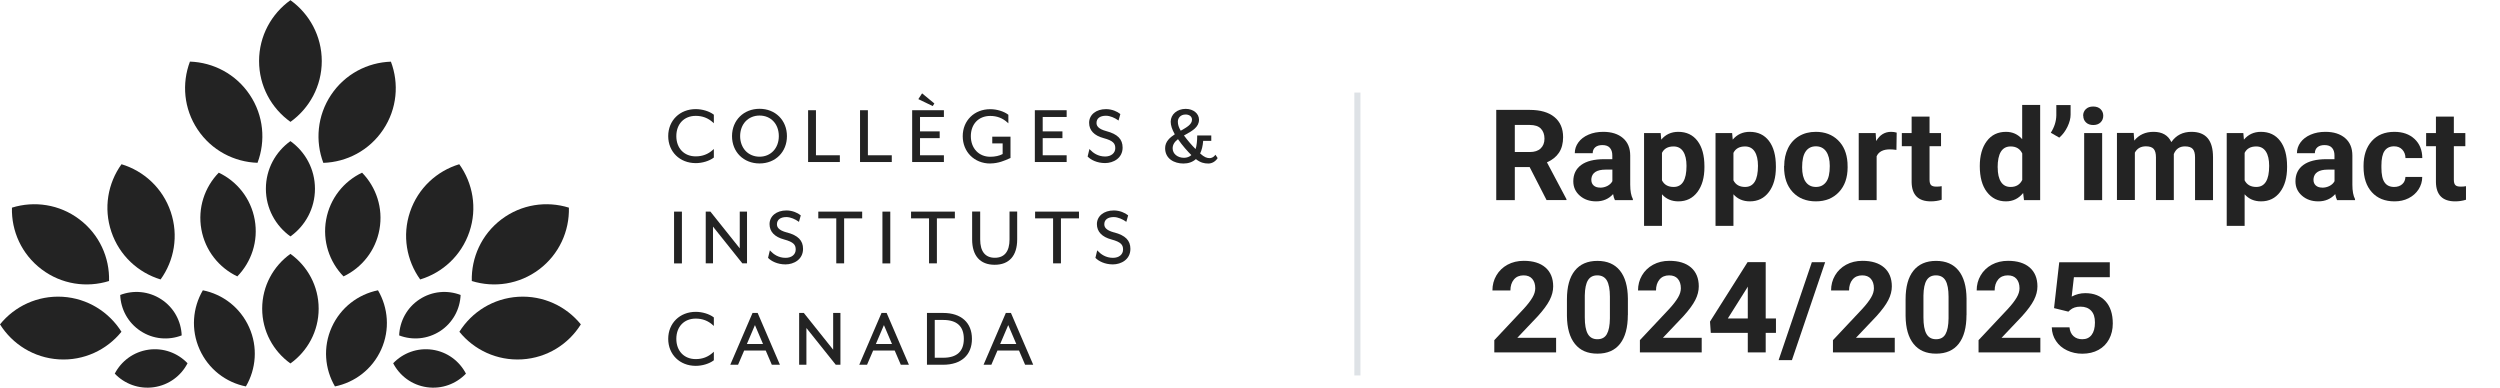 <svg xmlns="http://www.w3.org/2000/svg" id="uuid-9bc5c0f6-5290-4b4d-851a-12aa5c97c2e8" viewBox="0 0 385.13 59.72"><defs><style>.uuid-7086529b-4af3-49ac-8966-21647eb4b993{fill:#dee2e6;}.uuid-6dc336a7-01b0-4f1f-92c1-b05cf4f7a3d7{fill:#232323;}</style></defs><rect class="uuid-7086529b-4af3-49ac-8966-21647eb4b993" x="208.64" y="14.26" width=".94" height="43.58"></rect><path class="uuid-6dc336a7-01b0-4f1f-92c1-b05cf4f7a3d7" d="m235.64,25.74h-2.28v5.09h-2.86v-13.9h5.16c1.64,0,2.91.37,3.8,1.1.89.73,1.34,1.77,1.34,3.1,0,.95-.21,1.74-.62,2.37-.41.63-1.03,1.14-1.87,1.51l3.01,5.68v.13h-3.07l-2.61-5.09Zm-2.28-2.32h2.31c.72,0,1.28-.18,1.67-.55.39-.37.59-.87.59-1.51s-.19-1.17-.56-1.55c-.37-.38-.94-.56-1.71-.56h-2.3v4.17Z"></path><path class="uuid-6dc336a7-01b0-4f1f-92c1-b05cf4f7a3d7" d="m248.78,30.83c-.13-.25-.22-.56-.28-.93-.67.74-1.54,1.12-2.61,1.12-1.01,0-1.85-.29-2.52-.88s-1-1.32-1-2.21c0-1.09.41-1.93,1.22-2.52.81-.59,1.98-.88,3.52-.89h1.27v-.59c0-.48-.12-.86-.37-1.15-.25-.29-.63-.43-1.16-.43-.46,0-.83.11-1.09.33-.26.22-.4.53-.4.92h-2.76c0-.6.18-1.15.55-1.66.37-.51.89-.91,1.57-1.2.67-.29,1.43-.43,2.27-.43,1.27,0,2.28.32,3.03.96.75.64,1.12,1.54,1.12,2.7v4.48c0,.98.14,1.72.41,2.22v.16h-2.79Zm-2.28-1.92c.41,0,.78-.09,1.13-.27.34-.18.6-.42.76-.73v-1.78h-1.03c-1.38,0-2.12.48-2.21,1.43v.16c0,.34.11.63.35.85s.57.33.99.33Z"></path><path class="uuid-6dc336a7-01b0-4f1f-92c1-b05cf4f7a3d7" d="m262.57,25.76c0,1.59-.36,2.87-1.08,3.82-.72.96-1.7,1.44-2.93,1.44-1.04,0-1.89-.36-2.53-1.09v4.87h-2.76v-14.3h2.56l.09,1.01c.67-.8,1.54-1.2,2.62-1.2,1.27,0,2.26.47,2.97,1.41.71.94,1.06,2.24,1.06,3.9v.14Zm-2.76-.2c0-.96-.17-1.7-.51-2.22-.34-.52-.83-.78-1.48-.78-.87,0-1.46.33-1.79.99v4.23c.34.68.94,1.02,1.8,1.02,1.32,0,1.98-1.08,1.98-3.24Z"></path><path class="uuid-6dc336a7-01b0-4f1f-92c1-b05cf4f7a3d7" d="m273.58,25.76c0,1.59-.36,2.87-1.08,3.82-.72.96-1.7,1.44-2.93,1.44-1.04,0-1.89-.36-2.53-1.09v4.87h-2.76v-14.3h2.56l.09,1.01c.67-.8,1.54-1.2,2.62-1.2,1.27,0,2.26.47,2.97,1.41.71.94,1.06,2.24,1.06,3.9v.14Zm-2.76-.2c0-.96-.17-1.7-.51-2.22-.34-.52-.83-.78-1.48-.78-.87,0-1.46.33-1.79.99v4.23c.34.68.94,1.02,1.8,1.02,1.32,0,1.98-1.08,1.98-3.24Z"></path><path class="uuid-6dc336a7-01b0-4f1f-92c1-b05cf4f7a3d7" d="m274.86,25.57c0-1.02.2-1.94.59-2.74s.96-1.42,1.7-1.86c.74-.44,1.6-.66,2.58-.66,1.39,0,2.53.43,3.41,1.28.88.85,1.37,2.01,1.47,3.47l.02.71c0,1.58-.44,2.86-1.33,3.81s-2.07,1.44-3.56,1.44-2.68-.48-3.57-1.43c-.89-.96-1.33-2.25-1.33-3.89v-.12Zm2.76.2c0,.98.18,1.73.55,2.25s.9.78,1.58.78,1.19-.26,1.57-.77c.38-.51.56-1.33.56-2.46,0-.96-.19-1.71-.56-2.24-.38-.53-.9-.79-1.58-.79s-1.2.26-1.57.79-.55,1.34-.55,2.44Z"></path><path class="uuid-6dc336a7-01b0-4f1f-92c1-b05cf4f7a3d7" d="m292.14,23.09c-.38-.05-.71-.08-.99-.08-1.04,0-1.73.35-2.05,1.06v6.76h-2.76v-10.33h2.61l.08,1.23c.55-.95,1.32-1.42,2.3-1.42.3,0,.59.04.86.12l-.04,2.65Z"></path><path class="uuid-6dc336a7-01b0-4f1f-92c1-b05cf4f7a3d7" d="m297.25,17.96v2.54h1.77v2.02h-1.77v5.16c0,.38.07.66.22.82.15.17.43.25.84.25.31,0,.58-.02.81-.07v2.09c-.54.17-1.1.25-1.67.25-1.93,0-2.92-.98-2.96-2.93v-5.57h-1.51v-2.02h1.51v-2.54h2.76Z"></path><path class="uuid-6dc336a7-01b0-4f1f-92c1-b05cf4f7a3d7" d="m304.99,25.59c0-1.61.36-2.89,1.08-3.85.72-.96,1.71-1.43,2.96-1.43,1,0,1.84.38,2.49,1.13v-5.27h2.77v14.66h-2.49l-.13-1.1c-.69.86-1.57,1.29-2.65,1.29-1.22,0-2.19-.48-2.93-1.44s-1.1-2.29-1.1-4Zm2.76.21c0,.97.17,1.71.51,2.23.34.52.83.77,1.47.77.85,0,1.45-.36,1.8-1.08v-4.08c-.34-.72-.94-1.08-1.79-1.08-1.33,0-2,1.08-2,3.24Z"></path><path class="uuid-6dc336a7-01b0-4f1f-92c1-b05cf4f7a3d7" d="m317.23,21.2l-1.3-.75c.55-.86.83-1.75.85-2.66v-1.61h2.2v1.48c0,.57-.16,1.19-.48,1.86-.32.67-.74,1.23-1.27,1.69Z"></path><path class="uuid-6dc336a7-01b0-4f1f-92c1-b05cf4f7a3d7" d="m320.91,17.83c0-.41.14-.75.42-1.02.28-.27.65-.4,1.13-.4s.85.13,1.13.4c.28.27.42.61.42,1.02s-.14.76-.42,1.03c-.28.27-.66.4-1.12.4s-.84-.13-1.12-.4-.42-.61-.42-1.03Zm2.93,13h-2.77v-10.33h2.77v10.33Z"></path><path class="uuid-6dc336a7-01b0-4f1f-92c1-b05cf4f7a3d7" d="m328.7,20.5l.09,1.16c.73-.9,1.72-1.35,2.97-1.35,1.33,0,2.24.52,2.74,1.58.73-1.05,1.76-1.58,3.1-1.58,1.12,0,1.95.33,2.5.98.55.65.82,1.63.82,2.94v6.6h-2.77v-6.59c0-.58-.11-1.01-.34-1.28-.23-.27-.63-.41-1.21-.41-.83,0-1.4.39-1.72,1.18v7.09s-2.75,0-2.75,0v-6.58c0-.6-.12-1.03-.35-1.3-.24-.27-.64-.4-1.2-.4-.78,0-1.35.32-1.7.97v7.3h-2.76v-10.33h2.59Z"></path><path class="uuid-6dc336a7-01b0-4f1f-92c1-b05cf4f7a3d7" d="m352.33,25.76c0,1.59-.36,2.87-1.08,3.82-.72.96-1.7,1.44-2.93,1.44-1.04,0-1.89-.36-2.53-1.09v4.87h-2.76v-14.3h2.56l.09,1.01c.67-.8,1.54-1.2,2.62-1.2,1.27,0,2.26.47,2.97,1.41.71.94,1.06,2.24,1.06,3.9v.14Zm-2.76-.2c0-.96-.17-1.7-.51-2.22-.34-.52-.83-.78-1.48-.78-.87,0-1.46.33-1.79.99v4.23c.34.68.94,1.02,1.8,1.02,1.32,0,1.98-1.08,1.98-3.24Z"></path><path class="uuid-6dc336a7-01b0-4f1f-92c1-b05cf4f7a3d7" d="m360.03,30.83c-.13-.25-.22-.56-.28-.93-.67.74-1.54,1.12-2.61,1.12-1.01,0-1.85-.29-2.52-.88s-1-1.32-1-2.21c0-1.09.41-1.93,1.22-2.52.81-.59,1.98-.88,3.52-.89h1.27v-.59c0-.48-.12-.86-.37-1.15-.25-.29-.63-.43-1.16-.43-.46,0-.83.11-1.09.33-.26.22-.4.53-.4.92h-2.76c0-.6.18-1.15.55-1.66.37-.51.89-.91,1.57-1.2.67-.29,1.43-.43,2.27-.43,1.27,0,2.28.32,3.03.96.75.64,1.12,1.54,1.12,2.7v4.48c0,.98.14,1.72.41,2.22v.16h-2.79Zm-2.28-1.92c.41,0,.78-.09,1.13-.27.34-.18.6-.42.76-.73v-1.78h-1.03c-1.38,0-2.12.48-2.21,1.43v.16c0,.34.11.63.35.85s.57.33.99.33Z"></path><path class="uuid-6dc336a7-01b0-4f1f-92c1-b05cf4f7a3d7" d="m368.82,28.8c.51,0,.92-.14,1.24-.42.32-.28.48-.65.5-1.12h2.59c0,.7-.2,1.34-.57,1.92-.38.58-.89,1.03-1.54,1.36s-1.37.48-2.16.48c-1.48,0-2.64-.47-3.49-1.41-.85-.94-1.28-2.23-1.28-3.89v-.18c0-1.59.42-2.86,1.27-3.81s2.01-1.42,3.48-1.42c1.29,0,2.33.37,3.11,1.1.78.73,1.18,1.71,1.19,2.94h-2.59c-.01-.54-.18-.97-.5-1.31-.32-.34-.74-.5-1.26-.5-.64,0-1.13.23-1.46.7-.33.47-.49,1.23-.49,2.28v.29c0,1.06.16,1.83.49,2.29.32.47.82.7,1.48.7Z"></path><path class="uuid-6dc336a7-01b0-4f1f-92c1-b05cf4f7a3d7" d="m378.02,17.96v2.54h1.77v2.02h-1.77v5.16c0,.38.07.66.22.82.15.17.43.25.84.25.31,0,.58-.02.81-.07v2.09c-.54.17-1.1.25-1.67.25-1.93,0-2.92-.98-2.96-2.93v-5.57h-1.51v-2.02h1.51v-2.54h2.76Z"></path><path class="uuid-6dc336a7-01b0-4f1f-92c1-b05cf4f7a3d7" d="m239.73,54.29h-9.53v-1.89l4.5-4.79c.62-.67,1.07-1.26,1.37-1.77s.44-.98.44-1.43c0-.62-.16-1.1-.47-1.46s-.76-.53-1.34-.53c-.62,0-1.12.21-1.48.64s-.54,1-.54,1.69h-2.77c0-.85.2-1.62.61-2.32s.98-1.25,1.71-1.65c.74-.4,1.57-.6,2.51-.6,1.43,0,2.54.34,3.34,1.03.79.69,1.19,1.66,1.19,2.91,0,.69-.18,1.39-.54,2.1-.36.71-.97,1.54-1.83,2.49l-3.16,3.33h5.98v2.22Z"></path><path class="uuid-6dc336a7-01b0-4f1f-92c1-b05cf4f7a3d7" d="m250.77,48.54c0,1.92-.4,3.39-1.19,4.41-.79,1.02-1.96,1.53-3.49,1.53s-2.67-.5-3.47-1.5-1.21-2.43-1.23-4.3v-2.56c0-1.94.4-3.41,1.21-4.42.8-1,1.96-1.51,3.48-1.51s2.67.5,3.47,1.49,1.21,2.43,1.23,4.29v2.56Zm-2.76-2.81c0-1.15-.16-1.99-.47-2.52-.31-.53-.81-.79-1.47-.79s-1.13.25-1.44.75-.47,1.28-.49,2.35v3.38c0,1.13.15,1.98.46,2.53.31.55.8.83,1.48.83s1.16-.26,1.46-.79c.3-.53.46-1.34.47-2.43v-3.31Z"></path><path class="uuid-6dc336a7-01b0-4f1f-92c1-b05cf4f7a3d7" d="m262.16,54.29h-9.53v-1.89l4.5-4.79c.62-.67,1.07-1.26,1.37-1.77s.44-.98.44-1.43c0-.62-.16-1.1-.47-1.46s-.76-.53-1.34-.53c-.62,0-1.12.21-1.48.64s-.54,1-.54,1.69h-2.77c0-.85.2-1.62.61-2.32s.98-1.25,1.71-1.65c.74-.4,1.57-.6,2.51-.6,1.43,0,2.54.34,3.34,1.03.79.69,1.19,1.66,1.19,2.91,0,.69-.18,1.39-.54,2.1-.36.71-.97,1.54-1.83,2.49l-3.16,3.33h5.98v2.22Z"></path><path class="uuid-6dc336a7-01b0-4f1f-92c1-b05cf4f7a3d7" d="m272.01,49.06h1.58v2.22h-1.58v3.01h-2.76v-3.01h-5.7l-.12-1.74,5.79-9.16h2.79v8.67Zm-5.83,0h3.07v-4.91l-.18.31-2.89,4.59Z"></path><path class="uuid-6dc336a7-01b0-4f1f-92c1-b05cf4f7a3d7" d="m276.05,55.48h-2.05l5.12-15.09h2.05l-5.12,15.09Z"></path><path class="uuid-6dc336a7-01b0-4f1f-92c1-b05cf4f7a3d7" d="m291.9,54.29h-9.53v-1.89l4.5-4.79c.62-.67,1.07-1.26,1.37-1.77s.44-.98.44-1.43c0-.62-.16-1.1-.47-1.46s-.76-.53-1.34-.53c-.62,0-1.12.21-1.48.64s-.54,1-.54,1.69h-2.77c0-.85.2-1.62.61-2.32s.98-1.25,1.71-1.65c.74-.4,1.57-.6,2.51-.6,1.43,0,2.54.34,3.34,1.03.79.69,1.19,1.66,1.19,2.91,0,.69-.18,1.39-.54,2.1-.36.71-.97,1.54-1.83,2.49l-3.16,3.33h5.98v2.22Z"></path><path class="uuid-6dc336a7-01b0-4f1f-92c1-b05cf4f7a3d7" d="m302.94,48.54c0,1.92-.4,3.39-1.19,4.41-.79,1.02-1.96,1.53-3.49,1.53s-2.67-.5-3.47-1.5-1.21-2.43-1.23-4.3v-2.56c0-1.94.4-3.41,1.21-4.42.8-1,1.96-1.51,3.48-1.51s2.67.5,3.47,1.49,1.21,2.43,1.23,4.29v2.56Zm-2.76-2.81c0-1.15-.16-1.99-.47-2.52-.31-.53-.81-.79-1.47-.79s-1.13.25-1.44.75-.47,1.28-.49,2.35v3.38c0,1.13.15,1.98.46,2.53.31.55.8.83,1.48.83s1.16-.26,1.46-.79c.3-.53.46-1.34.47-2.43v-3.31Z"></path><path class="uuid-6dc336a7-01b0-4f1f-92c1-b05cf4f7a3d7" d="m314.33,54.29h-9.53v-1.89l4.5-4.79c.62-.67,1.07-1.26,1.37-1.77s.44-.98.44-1.43c0-.62-.16-1.1-.47-1.46s-.76-.53-1.34-.53c-.62,0-1.12.21-1.48.64s-.54,1-.54,1.69h-2.77c0-.85.2-1.62.61-2.32s.98-1.25,1.71-1.65c.74-.4,1.57-.6,2.51-.6,1.43,0,2.54.34,3.34,1.03.79.69,1.19,1.66,1.19,2.91,0,.69-.18,1.39-.54,2.1-.36.71-.97,1.54-1.83,2.49l-3.16,3.33h5.98v2.22Z"></path><path class="uuid-6dc336a7-01b0-4f1f-92c1-b05cf4f7a3d7" d="m316.43,47.46l.8-7.06h7.79v2.3h-5.53l-.34,2.99c.66-.35,1.35-.53,2.09-.53,1.32,0,2.36.41,3.11,1.23s1.13,1.97,1.13,3.45c0,.9-.19,1.7-.57,2.41s-.92,1.26-1.63,1.65c-.71.39-1.54.59-2.5.59-.84,0-1.62-.17-2.34-.51-.72-.34-1.29-.82-1.7-1.44-.42-.62-.64-1.32-.66-2.11h2.73c.06.58.26,1.03.61,1.35.35.32.8.48,1.36.48.62,0,1.1-.22,1.44-.67.34-.45.51-1.08.51-1.91s-.19-1.39-.58-1.81c-.39-.42-.94-.63-1.65-.63-.66,0-1.19.17-1.59.52l-.27.25-2.2-.54Z"></path><path class="uuid-6dc336a7-01b0-4f1f-92c1-b05cf4f7a3d7" d="m44.74,18.78c2.92-2.09,4.83-5.51,4.83-9.37S47.66,2.12,44.74.03c-2.92,2.09-4.83,5.51-4.83,9.37s1.9,7.28,4.83,9.37Z"></path><path class="uuid-6dc336a7-01b0-4f1f-92c1-b05cf4f7a3d7" d="m72.31,35.72c1.24-3.66.53-7.51-1.56-10.42-3.44,1.04-6.34,3.67-7.58,7.33-1.24,3.66-.53,7.51,1.56,10.42,3.44-1.04,6.34-3.67,7.58-7.33Z"></path><path class="uuid-6dc336a7-01b0-4f1f-92c1-b05cf4f7a3d7" d="m72.68,43.29c3.43,1.07,7.3.53,10.39-1.8,3.08-2.33,4.66-5.91,4.57-9.5-3.43-1.07-7.3-.53-10.39,1.8-3.08,2.33-4.66,5.91-4.57,9.5Z"></path><path class="uuid-6dc336a7-01b0-4f1f-92c1-b05cf4f7a3d7" d="m79.83,45.72c-3.86.24-7.15,2.34-9.06,5.39,2.26,2.79,5.79,4.48,9.65,4.25,3.86-.23,7.16-2.34,9.06-5.39-2.26-2.79-5.79-4.48-9.65-4.25Z"></path><path class="uuid-6dc336a7-01b0-4f1f-92c1-b05cf4f7a3d7" d="m44.74,39.11c-2.63,1.88-4.35,4.96-4.35,8.44s1.72,6.56,4.35,8.44c2.63-1.88,4.35-4.96,4.35-8.44s-1.72-6.56-4.35-8.44Z"></path><path class="uuid-6dc336a7-01b0-4f1f-92c1-b05cf4f7a3d7" d="m44.74,21.74c-2.29,1.64-3.78,4.31-3.78,7.34s1.49,5.7,3.78,7.34c2.29-1.63,3.78-4.31,3.78-7.34s-1.49-5.7-3.78-7.34Z"></path><path class="uuid-6dc336a7-01b0-4f1f-92c1-b05cf4f7a3d7" d="m67.83,50.99c1.95-1.29,3.04-3.38,3.13-5.55-2.03-.78-4.39-.6-6.34.68-1.95,1.28-3.04,3.38-3.13,5.55,2.03.78,4.38.6,6.34-.68Z"></path><path class="uuid-6dc336a7-01b0-4f1f-92c1-b05cf4f7a3d7" d="m66.59,53.87c-2.31-.33-4.52.52-6.02,2.09,1,1.93,2.88,3.36,5.19,3.69,2.31.33,4.52-.52,6.02-2.09-1-1.93-2.88-3.36-5.19-3.69Z"></path><path class="uuid-6dc336a7-01b0-4f1f-92c1-b05cf4f7a3d7" d="m58.46,35.33c.59-3.29-.51-6.5-2.68-8.73-2.81,1.33-4.95,3.96-5.54,7.25-.59,3.29.51,6.5,2.68,8.73,2.81-1.33,4.95-3.96,5.54-7.25Z"></path><path class="uuid-6dc336a7-01b0-4f1f-92c1-b05cf4f7a3d7" d="m51.1,50.42c-1.37,3.05-1.07,6.43.5,9.11,3.05-.62,5.76-2.65,7.13-5.7,1.37-3.05,1.07-6.43-.5-9.11-3.05.62-5.76,2.65-7.13,5.7Z"></path><path class="uuid-6dc336a7-01b0-4f1f-92c1-b05cf4f7a3d7" d="m59.03,19.97c2.15-3.21,2.46-7.12,1.19-10.47-3.59.12-7.07,1.9-9.22,5.12-2.14,3.21-2.46,7.12-1.19,10.47,3.59-.12,7.07-1.9,9.22-5.12Z"></path><path class="uuid-6dc336a7-01b0-4f1f-92c1-b05cf4f7a3d7" d="m24.74,43.05c2.1-2.91,2.8-6.76,1.56-10.42-1.24-3.66-4.14-6.29-7.58-7.33-2.1,2.91-2.8,6.76-1.56,10.42,1.24,3.66,4.14,6.29,7.58,7.33Z"></path><path class="uuid-6dc336a7-01b0-4f1f-92c1-b05cf4f7a3d7" d="m6.41,41.49c3.08,2.33,6.96,2.87,10.39,1.8.1-3.59-1.48-7.17-4.57-9.5-3.08-2.33-6.96-2.87-10.39-1.8-.1,3.59,1.48,7.17,4.57,9.5Z"></path><path class="uuid-6dc336a7-01b0-4f1f-92c1-b05cf4f7a3d7" d="m18.71,51.11c-1.91-3.04-5.2-5.15-9.06-5.39-3.86-.23-7.39,1.46-9.65,4.25,1.91,3.04,5.2,5.15,9.06,5.39,3.86.24,7.39-1.46,9.65-4.25Z"></path><path class="uuid-6dc336a7-01b0-4f1f-92c1-b05cf4f7a3d7" d="m24.86,46.12c-1.95-1.28-4.31-1.46-6.34-.68.08,2.17,1.18,4.27,3.13,5.55,1.95,1.29,4.31,1.46,6.34.68-.08-2.17-1.18-4.27-3.13-5.55Z"></path><path class="uuid-6dc336a7-01b0-4f1f-92c1-b05cf4f7a3d7" d="m22.88,53.87c-2.31.33-4.2,1.76-5.2,3.69,1.5,1.57,3.71,2.42,6.02,2.09,2.31-.33,4.2-1.76,5.19-3.69-1.5-1.57-3.71-2.42-6.02-2.09Z"></path><path class="uuid-6dc336a7-01b0-4f1f-92c1-b05cf4f7a3d7" d="m33.7,26.6c-2.17,2.23-3.27,5.43-2.68,8.73.59,3.29,2.74,5.92,5.54,7.25,2.17-2.23,3.27-5.43,2.68-8.73-.59-3.29-2.73-5.92-5.54-7.25Z"></path><path class="uuid-6dc336a7-01b0-4f1f-92c1-b05cf4f7a3d7" d="m31.25,44.72c-1.57,2.68-1.87,6.06-.5,9.11,1.37,3.06,4.08,5.09,7.13,5.7,1.57-2.68,1.87-6.06.5-9.11-1.37-3.06-4.08-5.09-7.13-5.7Z"></path><path class="uuid-6dc336a7-01b0-4f1f-92c1-b05cf4f7a3d7" d="m38.48,14.61c-2.14-3.21-5.63-5-9.22-5.12-1.27,3.36-.96,7.26,1.19,10.47,2.14,3.21,5.63,5,9.22,5.12,1.27-3.36.96-7.26-1.19-10.47Z"></path><path class="uuid-6dc336a7-01b0-4f1f-92c1-b05cf4f7a3d7" d="m107.18,25.13c1.01,0,2.09-.33,2.76-.84l.03-.03v-1.31l-.14.13c-.75.68-1.62,1.01-2.65,1.01-1.79,0-2.99-1.25-2.99-3.12s1.2-3.12,2.99-3.12c1.03,0,1.9.33,2.65,1.01l.14.13v-1.31l-.03-.03c-.67-.51-1.75-.84-2.76-.84-2.45,0-4.24,1.75-4.24,4.16s1.78,4.16,4.24,4.16Z"></path><path class="uuid-6dc336a7-01b0-4f1f-92c1-b05cf4f7a3d7" d="m117.01,25.18c2.45,0,4.22-1.77,4.22-4.21s-1.78-4.21-4.22-4.21-4.24,1.77-4.24,4.21,1.78,4.21,4.24,4.21Zm0-7.38c1.75,0,2.97,1.3,2.97,3.17s-1.25,3.17-2.97,3.17c-.84,0-1.61-.32-2.15-.89-.54-.58-.84-1.38-.84-2.28s.3-1.71.84-2.28c.54-.57,1.3-.89,2.15-.89Z"></path><polygon class="uuid-6dc336a7-01b0-4f1f-92c1-b05cf4f7a3d7" points="129.38 23.92 125.7 23.92 125.7 16.98 124.49 16.98 124.49 24.96 129.38 24.96 129.38 23.92"></polygon><polygon class="uuid-6dc336a7-01b0-4f1f-92c1-b05cf4f7a3d7" points="137.38 23.92 133.7 23.92 133.7 16.98 132.49 16.98 132.49 24.96 137.38 24.96 137.38 23.92"></polygon><polygon class="uuid-6dc336a7-01b0-4f1f-92c1-b05cf4f7a3d7" points="143.94 15.94 142.05 14.38 141.47 15.27 143.69 16.34 143.94 15.94"></polygon><polygon class="uuid-6dc336a7-01b0-4f1f-92c1-b05cf4f7a3d7" points="145.41 23.92 141.73 23.92 141.73 21.28 144.76 21.28 144.76 20.24 141.73 20.24 141.73 18.02 145.41 18.02 145.41 16.98 140.52 16.98 140.52 24.96 145.41 24.96 145.41 23.92"></polygon><path class="uuid-6dc336a7-01b0-4f1f-92c1-b05cf4f7a3d7" d="m152.55,25.18c1.27,0,2.3-.48,2.86-.73.08-.04.15-.07.21-.09l.05-.02v-3.29h-2.81v1.04h1.6v1.64c-.5.27-1.17.42-1.91.42-1.76,0-2.99-1.3-2.99-3.17s1.2-3.12,2.99-3.12c1.03,0,1.9.33,2.65,1.01l.14.13v-1.31l-.03-.03c-.67-.51-1.75-.84-2.76-.84-2.45,0-4.24,1.75-4.24,4.16s1.78,4.21,4.24,4.21Z"></path><polygon class="uuid-6dc336a7-01b0-4f1f-92c1-b05cf4f7a3d7" points="164.32 23.92 160.63 23.92 160.63 21.28 163.67 21.28 163.67 20.24 160.63 20.24 160.63 18.02 164.32 18.02 164.32 16.98 159.42 16.98 159.42 24.96 164.32 24.96 164.32 23.92"></polygon><path class="uuid-6dc336a7-01b0-4f1f-92c1-b05cf4f7a3d7" d="m172.94,22.74c0-1.3-.77-2.08-2.51-2.54-1.34-.36-1.51-.87-1.51-1.27,0-.69.54-1.1,1.45-1.1.67,0,1.39.35,1.84.67l.1.07.28-.99-.04-.04c-.41-.34-1.23-.73-2.17-.73-1.53,0-2.6.87-2.6,2.11,0,1.15.77,1.97,2.24,2.36,1.5.4,1.79.85,1.79,1.55,0,.75-.64,1.28-1.56,1.28-1.11,0-1.87-.57-2.31-1.04l-.11-.12-.28,1.16.03.03c.46.47,1.4.98,2.66.98s2.7-.75,2.7-2.39Z"></path><path class="uuid-6dc336a7-01b0-4f1f-92c1-b05cf4f7a3d7" d="m187.23,23.85l-.07.09c-.22.29-.56.42-.8.42-.42,0-.82-.12-1.48-.72.25-.5.41-1.14.47-1.94h1.25v-.83h-2.17v.09c.01.58-.08,1.56-.25,2-.58-.57-1.22-1.32-1.79-2.09.1-.05.19-.11.29-.16,1-.56,2.03-1.13,2.03-2.27,0-.95-.88-1.67-2.05-1.67-1.32,0-2.31.85-2.31,1.98,0,.56.2,1.18.63,1.94-.75.48-1.49,1.12-1.49,2.14,0,1.63,1.41,2.36,2.82,2.36.77,0,1.41-.23,1.92-.68.72.56,1.29.68,1.92.68.55,0,1.07-.3,1.4-.79l.03-.05-.33-.5Zm-5.32-3.72h-.02c-.31-.52-.44-.93-.44-1.39,0-.53.38-1.1,1.2-1.1.49,0,.98.25.98.8,0,.72-.8,1.17-1.72,1.69Zm-.44,1.31c.69,1,1.52,1.92,2.06,2.45-.27.26-.68.42-1.13.42-1,0-1.75-.62-1.75-1.45,0-.54.25-.98.82-1.42Z"></path><rect class="uuid-6dc336a7-01b0-4f1f-92c1-b05cf4f7a3d7" x="103.84" y="32.6" width="1.21" height="7.98"></rect><polygon class="uuid-6dc336a7-01b0-4f1f-92c1-b05cf4f7a3d7" points="113.96 38.26 109.44 32.6 108.72 32.6 108.72 40.57 109.84 40.57 109.84 34.91 114.36 40.57 115.08 40.57 115.08 32.6 113.96 32.6 113.96 38.26"></polygon><path class="uuid-6dc336a7-01b0-4f1f-92c1-b05cf4f7a3d7" d="m121.2,35.81c-1.34-.36-1.51-.87-1.51-1.27,0-.69.54-1.1,1.45-1.1.67,0,1.39.35,1.84.67l.1.07.28-.99-.04-.04c-.41-.34-1.23-.73-2.17-.73-1.53,0-2.6.87-2.6,2.11,0,1.15.77,1.97,2.24,2.36,1.5.4,1.79.85,1.79,1.55,0,.77-.63,1.28-1.56,1.28-1.11,0-1.87-.57-2.31-1.04l-.11-.12-.28,1.16.03.03c.46.47,1.4.98,2.66.98s2.7-.75,2.7-2.39c0-1.3-.77-2.08-2.51-2.54Z"></path><polygon class="uuid-6dc336a7-01b0-4f1f-92c1-b05cf4f7a3d7" points="132.82 32.6 126.06 32.6 126.06 33.64 128.83 33.64 128.83 40.57 130.04 40.57 130.04 33.64 132.82 33.64 132.82 32.6"></polygon><rect class="uuid-6dc336a7-01b0-4f1f-92c1-b05cf4f7a3d7" x="135.94" y="32.6" width="1.21" height="7.98"></rect><polygon class="uuid-6dc336a7-01b0-4f1f-92c1-b05cf4f7a3d7" points="143.12 40.57 144.33 40.57 144.33 33.64 147.1 33.64 147.1 32.6 140.35 32.6 140.35 33.64 143.12 33.64 143.12 40.57"></polygon><path class="uuid-6dc336a7-01b0-4f1f-92c1-b05cf4f7a3d7" d="m156.7,36.88v-4.29h-1.18v4.3c0,1.84-.78,2.82-2.26,2.82s-2.26-.97-2.26-2.82v-4.3h-1.24v4.29c0,2.52,1.23,3.91,3.47,3.91s3.47-1.39,3.47-3.91Z"></path><polygon class="uuid-6dc336a7-01b0-4f1f-92c1-b05cf4f7a3d7" points="159.46 33.64 162.23 33.64 162.23 40.57 163.44 40.57 163.44 33.64 166.22 33.64 166.22 32.6 159.46 32.6 159.46 33.64"></polygon><path class="uuid-6dc336a7-01b0-4f1f-92c1-b05cf4f7a3d7" d="m171.63,35.81c-1.34-.36-1.51-.87-1.51-1.27,0-.69.54-1.1,1.45-1.1.67,0,1.39.35,1.84.67l.1.07.28-.99-.04-.04c-.41-.34-1.23-.73-2.17-.73-1.53,0-2.6.87-2.6,2.11,0,1.15.77,1.97,2.24,2.36,1.5.4,1.79.85,1.79,1.55,0,.77-.63,1.28-1.56,1.28-1.11,0-1.87-.57-2.31-1.04l-.11-.12-.28,1.16.03.03c.46.47,1.4.98,2.66.98s2.7-.75,2.7-2.39c0-1.3-.77-2.08-2.51-2.54Z"></path><path class="uuid-6dc336a7-01b0-4f1f-92c1-b05cf4f7a3d7" d="m107.18,48.04c-2.45,0-4.24,1.75-4.24,4.16s1.78,4.16,4.24,4.16c1.01,0,2.09-.33,2.76-.84l.03-.03v-1.31l-.14.13c-.75.68-1.62,1.01-2.65,1.01-1.79,0-2.99-1.25-2.99-3.12s1.2-3.12,2.99-3.12c1.03,0,1.9.33,2.65,1.01l.14.13v-1.31l-.03-.03c-.67-.51-1.75-.84-2.76-.84Z"></path><path class="uuid-6dc336a7-01b0-4f1f-92c1-b05cf4f7a3d7" d="m116.72,48.21h-.79l-3.43,7.98h1.2l.94-2.19h3.32l.94,2.19h1.25l-3.41-7.93-.02-.05Zm.82,4.78h-2.48l1.24-2.91,1.24,2.91Z"></path><polygon class="uuid-6dc336a7-01b0-4f1f-92c1-b05cf4f7a3d7" points="128.35 53.87 123.83 48.21 123.11 48.21 123.11 56.19 124.23 56.19 124.23 50.53 128.75 56.19 129.47 56.19 129.47 48.21 128.35 48.21 128.35 53.87"></polygon><path class="uuid-6dc336a7-01b0-4f1f-92c1-b05cf4f7a3d7" d="m136.59,48.21h-.79l-3.43,7.98h1.2l.94-2.19h3.32l.94,2.19h1.25l-3.41-7.93-.02-.05Zm.82,4.78h-2.48l1.24-2.91,1.24,2.91Z"></path><path class="uuid-6dc336a7-01b0-4f1f-92c1-b05cf4f7a3d7" d="m145.3,48.21h-2.5v7.98h2.5c2.77,0,4.43-1.49,4.43-3.99s-1.66-3.99-4.43-3.99Zm.01,1.08c2.1,0,3.17.98,3.17,2.91s-1.07,2.91-3.17,2.91h-1.31v-5.82h1.31Z"></path><path class="uuid-6dc336a7-01b0-4f1f-92c1-b05cf4f7a3d7" d="m155.74,48.21h-.79l-3.43,7.98h1.2l.94-2.19h3.32l.94,2.19h1.25l-3.41-7.93-.02-.05Zm.82,4.78h-2.48l1.24-2.91,1.24,2.91Z"></path></svg>